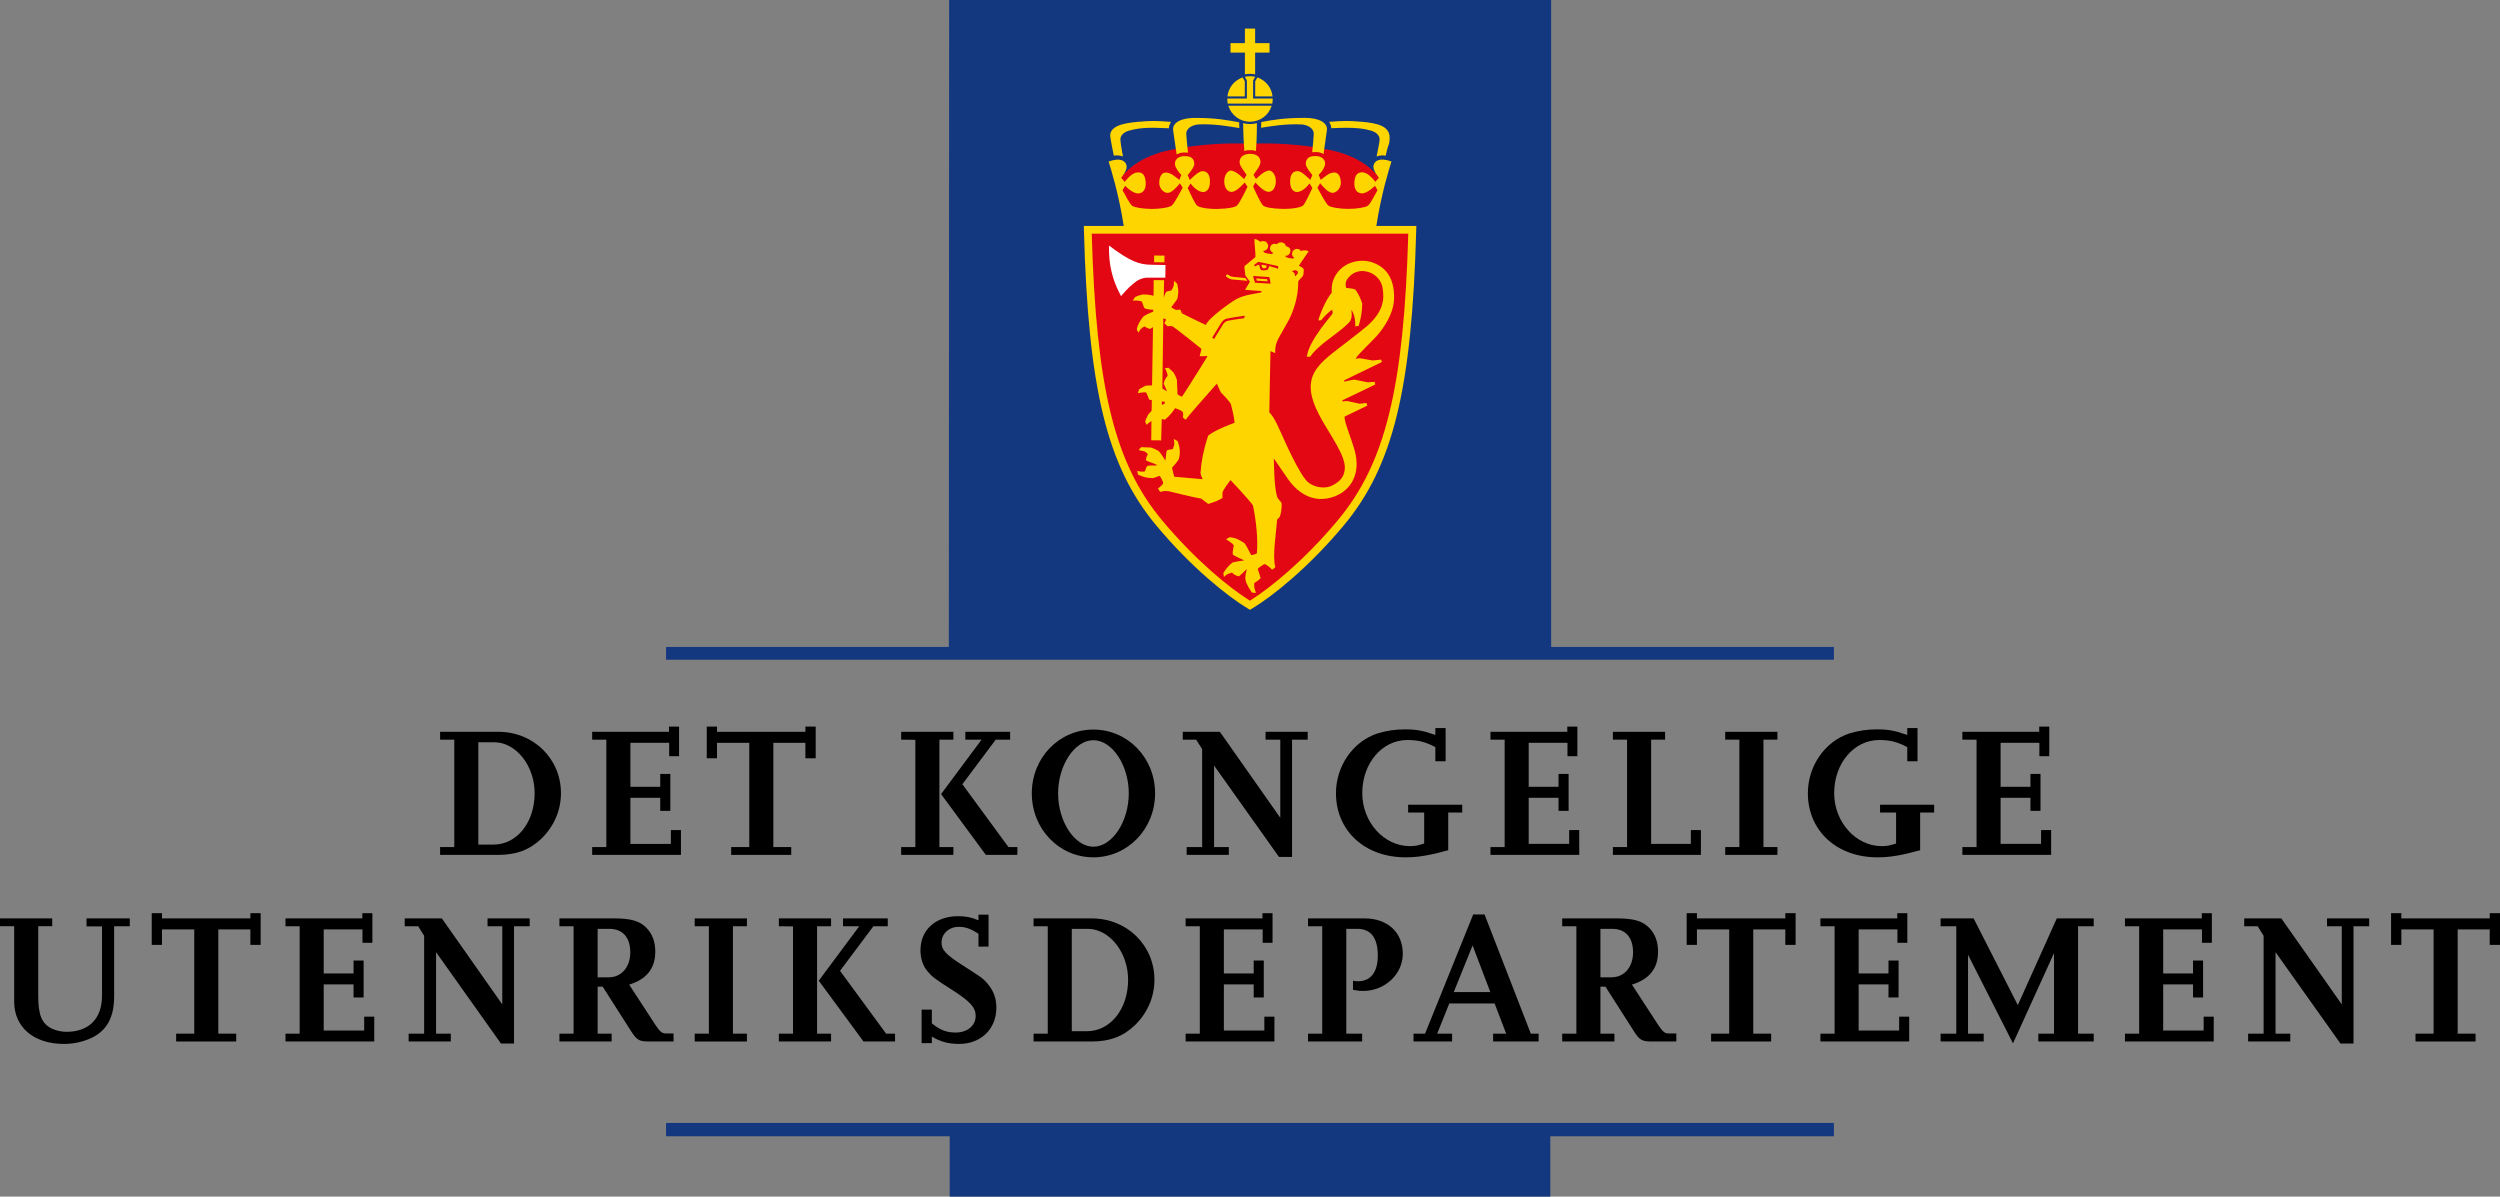 <?xml version="1.0" encoding="utf-8"?>
<!-- Generator: Adobe Illustrator 26.0.2, SVG Export Plug-In . SVG Version: 6.00 Build 0)  -->
<svg version="1.1" id="Logo" xmlns="http://www.w3.org/2000/svg" xmlns:xlink="http://www.w3.org/1999/xlink" x="0px" y="0px"
	 viewBox="0 0 160.771 76.953" style="enable-background:new 0 0 160.771 76.953;" xml:space="preserve">
<rect x="0" y="0" width="160.771" height="76.953" fill="#808080" stroke="none"/>
<style type="text/css">
	.st0{fill:#14387F;}
	.st1{fill:#E20613;}
	.st2{fill:#FFD500;}
	.st3{fill:#E30613;}
	.st4{fill:#FFFFFF;}
</style>
<g>
	<path d="M34.814,53.934c-0.756,0.719-1.607,1.043-2.782,1.043h-3.73v-0.504h0.912v-6.908h-0.912v-0.504h3.742
		c2.267,0,4.03,1.728,4.03,3.946C36.074,52.11,35.63,53.142,34.814,53.934z M31.78,47.732h-1.02v6.584h0.972
		c1.511,0,2.65-1.427,2.65-3.31C34.383,49.244,33.184,47.732,31.78,47.732z"/>
	<path d="M38.082,54.977v-0.504h0.911v-6.908h-0.911v-0.504h4.941v-0.336h0.647v1.907h-0.636v-0.863H40.54V50.6h1.919v-0.828h0.648
		v2.375h-0.648v-0.84H40.54v2.963h2.603v-0.889h0.648v1.596H38.082z"/>
	<path d="M51.794,48.764v-0.995h-2.062v6.704h1.151v0.504h-3.862v-0.504h1.164v-6.704h-2.075v0.995h-0.66v-2.039h0.66v0.336h5.685
		v-0.336h0.66v2.039H51.794z"/>
	<path d="M57.953,54.977v-0.504h0.912v-6.896l-0.912-0.012v-0.504h3.358v0.504h-0.899v6.908h0.899v0.504H57.953z M63.398,54.977
		l-2.879-3.91l2.604-3.502h-1.044v-0.504h2.879v0.504h-0.924l-2.146,2.867l2.962,4.041h0.576v0.504H63.398z"/>
	<path d="M70.312,55.133c-2.207,0-3.958-1.823-3.958-4.114c0-2.29,1.751-4.102,3.958-4.102s3.97,1.812,3.97,4.102
		C74.281,53.31,72.519,55.133,70.312,55.133z M70.312,47.601c-1.199,0-2.267,1.606-2.267,3.418c0,1.823,1.067,3.431,2.267,3.431
		c1.211,0,2.278-1.607,2.278-3.431C72.59,49.207,71.522,47.601,70.312,47.601z"/>
	<path d="M83.09,47.565v7.544h-0.84l-4.174-5.876v5.24h0.947v0.504h-2.71v-0.504h0.995v-6.297l-0.384-0.611h-0.863v-0.504h2.387
		l3.886,5.529v-5.025h-0.947v-0.504h2.71v0.504H83.09z"/>
	<path d="M93.134,52.254v2.423c-1.176,0.323-1.919,0.456-2.747,0.456c-2.626,0-4.473-1.715-4.473-4.126
		c0-1.739,1.091-3.322,2.662-3.838c0.527-0.168,1.127-0.265,1.775-0.265c0.731,0,1.175,0.084,1.954,0.36v-0.443h0.66v2.135h-0.66
		v-0.911c-0.611-0.324-1.091-0.456-1.799-0.456c-1.631,0-2.902,1.499-2.902,3.418c0,1.858,1.392,3.406,3.059,3.406
		c0.336,0,0.504-0.036,0.924-0.168v-1.991h-1.032V51.75h3.479v0.504H93.134z"/>
	<path d="M95.85,54.977v-0.504h0.912v-6.908H95.85v-0.504h4.941v-0.336h0.647v1.907h-0.636v-0.863h-2.494V50.6h1.919v-0.828h0.647
		v2.375h-0.647v-0.84h-1.919v2.963h2.603v-0.889h0.647v1.596H95.85z"/>
	<path d="M103.722,54.977v-0.504h0.912v-6.908h-0.912v-0.504h3.358v0.504h-0.899v6.705h2.555v-0.889h0.647v1.596H103.722z"/>
	<path d="M110.946,54.977v-0.504h0.911v-6.908h-0.911v-0.504h3.357v0.504h-0.899v6.908h0.899v0.504H110.946z"/>
	<path d="M123.481,52.254v2.423c-1.175,0.323-1.919,0.456-2.746,0.456c-2.627,0-4.474-1.715-4.474-4.126
		c0-1.739,1.092-3.322,2.662-3.838c0.528-0.168,1.128-0.265,1.775-0.265c0.731,0,1.176,0.084,1.955,0.36v-0.443h0.659v2.135h-0.659
		v-0.911c-0.611-0.324-1.092-0.456-1.799-0.456c-1.631,0-2.902,1.499-2.902,3.418c0,1.858,1.391,3.406,3.058,3.406
		c0.336,0,0.504-0.036,0.924-0.168v-1.991h-1.031V51.75h3.478v0.504H123.481z"/>
	<path d="M126.197,54.977v-0.504h0.912v-6.908h-0.912v-0.504h4.941v-0.336h0.647v1.907h-0.636v-0.863h-2.494V50.6h1.919v-0.828
		h0.647v2.375h-0.647v-0.84h-1.919v2.963h2.603v-0.889h0.647v1.596H126.197z"/>
	<path d="M7.34,59.565v4.51c0,1.355-0.468,2.207-1.486,2.687C5.325,67,4.737,67.133,4.114,67.133c-1.943,0-3.202-1.068-3.202-2.723
		v-4.846H0v-0.504h3.358v0.504H2.459v4.474c0,1.212,0.216,1.763,0.827,2.087c0.288,0.145,0.636,0.229,0.996,0.229
		c1.438,0,2.278-0.852,2.278-2.315v-4.462H5.565v-0.516h2.782v0.504H7.34z"/>
	<path d="M16.101,60.764v-0.995h-2.062v6.704h1.151v0.504h-3.862v-0.504h1.164v-6.704h-2.075v0.995h-0.66v-2.039h0.66v0.336h5.685
		v-0.336h0.66v2.039H16.101z"/>
	<path d="M18.359,66.977v-0.504h0.912v-6.908h-0.912v-0.504h4.941v-0.336h0.647v1.907h-0.636v-0.863h-2.494V62.6h1.919v-0.828h0.647
		v2.375h-0.647v-0.84h-1.919v2.963h2.603v-0.889h0.647v1.596H18.359z"/>
	<path d="M33.056,59.565v7.544h-0.839l-4.174-5.876v5.24h0.947v0.504h-2.711v-0.504h0.996v-6.297l-0.384-0.611h-0.863v-0.504h2.386
		l3.887,5.529v-5.025h-0.948v-0.504h2.711v0.504H33.056z"/>
	<path d="M41.792,66.977c-0.707,0-0.827-0.072-1.235-0.707l-1.799-2.818h-0.324v3.021h0.9v0.504h-3.358v-0.504h0.911v-6.908h-0.911
		v-0.504h3.538c1.031,0,1.606,0.156,2.039,0.588c0.396,0.396,0.587,0.912,0.587,1.547c0,1.08-0.552,1.775-1.679,2.123l1.703,2.615
		c0.275,0.42,0.42,0.527,0.659,0.527h0.492v0.516H41.792z M39.189,59.732h-0.756v3.118h0.708c0.827,0,1.392-0.659,1.392-1.606
		C40.533,60.284,40.041,59.732,39.189,59.732z"/>
	<path d="M44.675,66.977v-0.504h0.912v-6.908h-0.912v-0.504h3.358v0.504h-0.899v6.908h0.899v0.504H44.675z"/>
	<path d="M50.087,66.977v-0.504h0.911v-6.896l-0.911-0.012v-0.504h3.358v0.504h-0.9v6.908h0.9v0.504H50.087z M55.531,66.977
		l-2.878-3.91l2.603-3.502h-1.043v-0.504h2.878v0.504h-0.924l-2.146,2.867l2.963,4.041h0.575v0.504H55.531z"/>
	<path d="M61.677,67.133c-0.695,0-1.199-0.145-1.751-0.469v0.42h-0.659v-2.158h0.659v0.887c0.54,0.433,0.947,0.588,1.535,0.588
		c0.744,0,1.283-0.443,1.283-1.066c0-0.54-0.348-0.924-1.463-1.644c-1.176-0.743-1.319-0.864-1.631-1.224
		c-0.3-0.348-0.456-0.827-0.456-1.355c0-1.318,0.972-2.194,2.435-2.194c0.468,0,0.84,0.071,1.295,0.264v-0.359h0.648v2.051h-0.648
		v-0.827c-0.503-0.324-0.827-0.444-1.271-0.444c-0.624,0-1.104,0.444-1.104,1.007c0,0.48,0.275,0.78,1.427,1.512
		c0.552,0.359,0.899,0.576,1.031,0.672c0.276,0.191,0.528,0.455,0.732,0.779c0.228,0.372,0.335,0.768,0.335,1.235
		C64.075,66.173,63.08,67.133,61.677,67.133z"/>
	<path d="M72.979,65.934c-0.756,0.719-1.607,1.043-2.782,1.043h-3.73v-0.504h0.912v-6.908h-0.912v-0.504h3.742
		c2.267,0,4.03,1.728,4.03,3.946C74.239,64.11,73.795,65.142,72.979,65.934z M69.945,59.732h-1.02v6.584h0.972
		c1.511,0,2.65-1.427,2.65-3.31C72.548,61.244,71.349,59.732,69.945,59.732z"/>
	<path d="M76.247,66.977v-0.504h0.911v-6.908h-0.911v-0.504h4.941v-0.336h0.647v1.907H81.2v-0.863h-2.495V62.6h1.919v-0.828h0.648
		v2.375h-0.648v-0.84h-1.919v2.963h2.603v-0.889h0.648v1.596H76.247z"/>
	<path d="M87.656,63.727c-0.204,0-0.336-0.012-0.647-0.072v-0.588c0.156,0.036,0.216,0.036,0.324,0.036
		c0.815,0,1.271-0.587,1.271-1.655c0-1.127-0.443-1.715-1.307-1.715h-0.72v6.74h1.02v0.504h-3.479v-0.504h0.912v-6.908h-0.912
		v-0.504h3.635c1.486,0,2.458,0.9,2.458,2.279C90.211,62.647,89.06,63.727,87.656,63.727z"/>
	<path d="M96.02,66.977v-0.504h0.84l-0.744-1.943h-2.914l-0.78,1.943h0.96v0.504h-2.482v-0.504h0.743l3.095-7.664h0.731l2.975,7.664
		h0.503v0.504H96.02z M94.7,60.8l-1.212,2.999h2.352L94.7,60.8z"/>
	<path d="M106.279,66.977c-0.708,0-0.828-0.072-1.235-0.707l-1.799-2.818h-0.324v3.021h0.899v0.504h-3.358v-0.504h0.912v-6.908
		h-0.912v-0.504H104c1.031,0,1.607,0.156,2.039,0.588c0.396,0.396,0.588,0.912,0.588,1.547c0,1.08-0.552,1.775-1.68,2.123
		l1.703,2.615c0.276,0.42,0.42,0.527,0.66,0.527h0.491v0.516H106.279z M103.677,59.732h-0.756v3.118h0.708
		c0.827,0,1.391-0.659,1.391-1.606C105.02,60.284,104.528,59.732,103.677,59.732z"/>
	<path d="M114.811,60.764v-0.995h-2.062v6.704h1.151v0.504h-3.862v-0.504h1.164v-6.704h-2.075v0.995h-0.66v-2.039h0.66v0.336h5.685
		v-0.336h0.66v2.039H114.811z"/>
	<path d="M117.069,66.977v-0.504h0.912v-6.908h-0.912v-0.504h4.941v-0.336h0.647v1.907h-0.636v-0.863h-2.494V62.6h1.919v-0.828
		h0.647v2.375h-0.647v-0.84h-1.919v2.963h2.603v-0.889h0.647v1.596H117.069z"/>
	<path d="M131.082,66.977v-0.504h1.008v-5.182l-2.639,5.806l-2.891-5.697v5.073h1.008v0.504h-2.771v-0.504h1.008v-6.908h-1.008
		v-0.504h2.123l2.842,5.577l2.507-5.577h2.375v0.504h-1.008v6.908h1.008v0.504H131.082z"/>
	<path d="M136.653,66.977v-0.504h0.912v-6.908h-0.912v-0.504h4.941v-0.336h0.647v1.907h-0.636v-0.863h-2.494V62.6h1.919v-0.828
		h0.647v2.375h-0.647v-0.84h-1.919v2.963h2.603v-0.889h0.647v1.596H136.653z"/>
	<path d="M151.35,59.565v7.544h-0.839l-4.174-5.876v5.24h0.947v0.504h-2.711v-0.504h0.996v-6.297l-0.384-0.611h-0.863v-0.504h2.386
		l3.887,5.529v-5.025h-0.948v-0.504h2.711v0.504H151.35z"/>
	<path d="M160.11,60.764v-0.995h-2.062v6.704h1.151v0.504h-3.862v-0.504h1.164v-6.704h-2.075v0.995h-0.66v-2.039h0.66v0.336h5.685
		v-0.336h0.66v2.039H160.11z"/>
</g>
<g>
	<g>
		<g>
			<polygon class="st0" points="117.937,72.213 42.833,72.213 42.833,73.071 61.073,73.071 61.073,76.953 99.698,76.953 
				99.698,73.071 117.937,73.071 			"/>
		</g>
		<g>
			<polygon class="st0" points="99.752,41.605 99.752,0 61.037,0 61.018,41.605 42.833,41.605 42.833,42.428 117.937,42.428 
				117.937,41.605 			"/>
		</g>
	</g>
	<g>
		<path class="st1" d="M87.913,14.776c0.17-0.129,1.031-3.07,1.026-3.065c0,0-0.239-0.316-0.29-0.357
			c-0.118-0.156-0.33-0.352-0.468-0.47c-0.404-0.364-1.302-1.006-2.871-1.276l-1.046-0.184c0,0-1.584-0.232-3.313-0.197h-1.131
			c-1.729-0.035-3.313,0.197-3.313,0.197l-1.045,0.184c-1.57,0.271-2.468,0.912-2.872,1.276c-0.154,0.128-0.551,0.565-0.669,0.722
			c0.018,0.023,0.758,3.17,0.758,3.17H87.913z"/>
		<g>
			<path class="st2" d="M71.629,10.012c0.335-0.064,0.586,0.054,0.586,0.054c-0.07-0.364-0.157-0.905-0.164-1.084
				c-0.014-0.313,0.292-0.514,0.578-0.588c0.654-0.168,1.135-0.216,2.545-0.146c-0.012-0.211,0.138-0.41,0.138-0.41
				c-1.001-0.076-1.281-0.074-2.107-0.005c-1.019,0.084-1.924,0.294-1.797,1.012C71.526,9.513,71.455,9.156,71.629,10.012z"/>
			<path class="st2" d="M76.399,9.821c-0.065-0.586-0.094-0.92-0.111-1.176C76.258,8.21,76.75,8.019,77.08,8.002
				c0.998-0.052,2.03,0.137,2.618,0.233c0,0-0.012-0.358-0.012-0.37c-0.796-0.143-1.469-0.283-2.841-0.283
				c-0.862,0-1.473,0.292-1.402,0.803c0.115,0.828,0.228,1.552,0.228,1.552C75.952,9.744,76.399,9.821,76.399,9.821z"/>
			<path class="st2" d="M88.142,8.393c0.287,0.074,0.592,0.275,0.579,0.588c-0.008,0.179-0.123,0.719-0.193,1.083
				c0,0,0.251-0.118,0.585-0.053c0.176-0.856,0.251-0.639,0.251-1.167c0-0.729-0.776-0.928-1.797-1.012
				c-0.826-0.068-1.096-0.072-2.097,0.003c0,0,0.149,0.198,0.138,0.41C87.253,8.164,87.705,8.28,88.142,8.393z"/>
			<path class="st2" d="M81.098,8.218c0.564-0.095,1.597-0.268,2.594-0.216c0.33,0.017,0.821,0.208,0.792,0.643
				c-0.018,0.256-0.033,0.562-0.098,1.148c0,0,0.446-0.076,0.729,0.116c0,0,0.111-0.792,0.214-1.525
				c0.07-0.511-0.54-0.803-1.402-0.803c-1.372,0-2.021,0.123-2.816,0.266C81.11,7.859,81.098,8.218,81.098,8.218z"/>
			<path class="st2" d="M80.058,4.779c0.104-0.021,0.218-0.032,0.328-0.032c0.11,0,0.224,0.011,0.328,0.032l0.001-1.396h0.926v-0.61
				h-0.926V1.841h-0.657v0.932h-0.926v0.61h0.926L80.058,4.779z"/>
			<path class="st2" d="M79.943,7.919c0,0,0.009,0.914,0.079,1.793c0.158-0.059,0.303-0.054,0.37-0.054
				c0.067,0,0.218-0.004,0.376,0.054c0.07-0.879,0.06-1.793,0.06-1.793c-0.138,0.039-0.293,0.059-0.442,0.059
				C80.236,7.978,80.081,7.958,79.943,7.919z"/>
			<path class="st2" d="M88.511,14.526c0.319-2.064,0.815-3.639,0.972-4.14c-0.761-0.278-1.099-0.045-1.154,0.262
				c-0.059,0.323,0.347,0.78,0.347,0.78l-0.229,0.264c-0.176-0.223-0.498-0.598-0.835-0.611c-0.394-0.016-0.515,0.304-0.515,0.751
				c0,0.271,0.118,0.597,0.493,0.604c0.341,0.006,0.833-0.486,0.833-0.486l0.164,0.281c-0.157,0.294-0.466,0.874-0.615,0.996
				c-0.129,0.106-0.698,0.206-1.278,0.206c-0.533,0-1.138-0.1-1.272-0.217c-0.205-0.178-0.701-1.149-0.701-1.149l0.174-0.282
				c0.211,0.256,0.538,0.616,0.796,0.616c0.242,0,0.532-0.274,0.535-0.639c0.004-0.41-0.176-0.669-0.4-0.668
				c-0.339,0-0.532,0.198-0.89,0.472c0-0.016-0.135-0.321-0.135-0.321c0.211-0.188,0.383-0.481,0.41-0.657
				c0.046-0.294-0.185-0.546-0.59-0.552c-0.354-0.005-0.653,0.089-0.647,0.519c0.003,0.217,0.423,0.701,0.423,0.701l-0.135,0.317
				c0,0-0.53-0.559-0.788-0.569c-0.281-0.012-0.525,0.153-0.508,0.722c0.018,0.58,0.357,0.621,0.428,0.621
				c0.422,0.006,0.82-0.551,0.82-0.551l0.183,0.293c-0.164,0.346-0.469,1.014-0.604,1.129c-0.141,0.12-0.643,0.225-1.319,0.214
				c-0.69-0.011-1.127-0.111-1.237-0.207c-0.199-0.174-0.65-1.23-0.65-1.23l0.14-0.258c0.427,0.453,0.673,0.598,0.852,0.599
				c0.253,0.001,0.455-0.236,0.467-0.658c0.013-0.458-0.252-0.704-0.409-0.711c-0.335-0.016-0.868,0.547-0.868,0.547l-0.161-0.272
				c0.19-0.282,0.445-0.578,0.45-0.813c0.006-0.29-0.204-0.538-0.668-0.54V9.892c-0.001,0-0.001,0-0.002,0s-0.002,0-0.003,0v0.001
				c-0.464,0.002-0.674,0.25-0.668,0.54c0.005,0.235,0.26,0.531,0.45,0.813l-0.161,0.272c0,0-0.533-0.563-0.868-0.547
				c-0.157,0.007-0.422,0.253-0.409,0.711c0.012,0.422,0.215,0.659,0.467,0.658c0.179-0.001,0.425-0.146,0.852-0.599l0.177,0.27
				c0,0-0.487,1.044-0.687,1.218c-0.109,0.096-0.548,0.196-1.236,0.207c-0.678,0.01-1.18-0.095-1.319-0.214
				c-0.135-0.115-0.439-0.783-0.604-1.129l0.184-0.293c0,0,0.398,0.557,0.819,0.551c0.07-0.001,0.41-0.041,0.428-0.621
				c0.018-0.569-0.227-0.733-0.508-0.722c-0.258,0.011-0.788,0.569-0.788,0.569l-0.135-0.317c0,0,0.42-0.484,0.423-0.701
				c0.006-0.43-0.294-0.524-0.647-0.519c-0.406,0.005-0.637,0.257-0.591,0.552c0.027,0.176,0.199,0.469,0.41,0.657
				c0,0-0.135,0.305-0.134,0.321c-0.358-0.274-0.552-0.471-0.891-0.472c-0.224-0.001-0.404,0.258-0.4,0.668
				c0.003,0.364,0.294,0.639,0.535,0.639c0.258,0,0.586-0.36,0.796-0.616l0.174,0.282c0,0-0.496,0.971-0.701,1.149
				c-0.135,0.117-0.739,0.217-1.272,0.217c-0.58,0-1.148-0.1-1.278-0.206c-0.149-0.122-0.457-0.703-0.615-0.996l0.164-0.281
				c0,0,0.493,0.493,0.833,0.486c0.375-0.007,0.493-0.334,0.493-0.604c0-0.448-0.119-0.767-0.515-0.751
				c-0.336,0.013-0.659,0.388-0.835,0.611l-0.229-0.264c0,0,0.405-0.458,0.347-0.78c-0.056-0.307-0.393-0.54-1.154-0.262
				c0.158,0.502,0.653,2.077,0.973,4.14h-2.567l0.007,0.257c0.274,10.238,1.489,15.208,4.642,18.993
				c2.242,2.69,4.584,4.569,5.908,5.36l0.128,0.076l0.128-0.076c1.326-0.791,3.668-2.669,5.91-5.36
				c3.162-3.793,4.379-8.763,4.653-18.993l0.007-0.257H88.511z"/>
			<path class="st2" d="M80.052,5.227l-0.142-0.249c-0.563,0.207-0.907,0.664-0.976,1.222l1.117,0V5.227z"/>
			<path class="st2" d="M80.862,4.978L80.72,5.227V6.2l1.116,0C81.769,5.641,81.424,5.185,80.862,4.978z"/>
			<path class="st2" d="M81.818,6.663c0.02-0.095,0.028-0.228,0.028-0.328h-1.261V5.174l0.135-0.234
				c-0.11-0.026-0.217-0.038-0.332-0.039c0,0-0.004-0.001-0.005-0.001v0.001c-0.114,0-0.221,0.013-0.331,0.039l0.134,0.234v1.161
				h-1.26c0,0.1,0.009,0.233,0.027,0.328H81.818z"/>
			<path class="st2" d="M81.782,6.798h-1.394h-0.005H78.99c0.196,0.611,0.741,1.028,1.393,1.03v0.001c0.001,0,0.002,0,0.003,0
				s0.002,0,0.003,0V7.828C81.041,7.825,81.586,7.409,81.782,6.798z"/>
		</g>
		<path class="st3" d="M74.717,25.82c0,0-0.002,0.174,0,0.224l0.18-0.089c0.014-0.011,0.017-0.086,0.007-0.117
			C74.843,25.83,74.758,25.817,74.717,25.82z M77.15,22.903c0-0.074,0.077-0.224,0.111-0.47c0,0-1.802-1.456-1.888-1.46
			c-0.118-0.005-0.223,0.006-0.303-0.003c-0.067-0.08-0.138-0.11-0.192-0.192c0.03-0.075,0.089-0.143,0.112-0.228
			c-0.023-0.009-0.116-0.067-0.146-0.076c-0.023,0.019-0.034,0.018-0.034,0.018l-0.062,4.491c0.011,0.006,0.304,0.192,0.304,0.192
			c-0.079-0.169-0.126-0.329-0.215-0.502c0.036-0.19,0.12-0.378,0.254-0.506c-0.02-0.18-0.124-0.409-0.18-0.488l0.231-0.03
			l0.298,0.277c0.107,0.138,0.179,0.312,0.244,0.483l0.042,0.952c0.079,0.056,0.192,0.113,0.281,0.152
			c0.101-0.115,1.622-2.544,1.653-2.624C77.663,22.888,77.375,22.926,77.15,22.903z M83.288,17.767
			c0.151-0.138,0.19-0.167,0.174-0.303c-0.047-0.052-0.096-0.061-0.162-0.092c-0.082,0.031-0.146,0.028-0.22,0.068
			c0,0,0.12,0.079,0.168,0.129C83.258,17.649,83.267,17.717,83.288,17.767z M78.537,20.756c-0.091,0.138-0.584,0.961-0.584,0.961
			c0.023,0.023,0.088,0.064,0.129,0.076c-0.006,0,0.515-0.845,0.591-0.968c0.071-0.103,0.191-0.174,0.278-0.194
			c0.34-0.076,1.05-0.164,1.056-0.166l0.046-0.162c0,0-0.962,0.129-1.214,0.199C78.74,20.532,78.627,20.628,78.537,20.756z
			 M80.973,17.021c0.026,0.082,0.044,0.243,0.1,0.314c0.05,0.085,0.28,0.049,0.407,0.031c0.094-0.047,0.115-0.15,0.129-0.253
			c0.209,0.045,0.392,0.108,0.586,0.169v-0.169l-1.041-0.23l-0.246-0.04c-0.094,0.06-0.2,0.162-0.261,0.197
			c0.021,0.063,0.019,0.041,0.062,0.092C80.802,17.068,80.889,17.035,80.973,17.021z M81.621,17.818c0,0-0.962-0.068-1.003-0.068
			c-0.051,0-0.034,0,0.089,0.434l1.006,0.058C81.68,18.097,81.671,17.95,81.621,17.818z M70.208,15.026
			c0.284,9.937,1.474,14.775,4.519,18.429c2.131,2.557,4.343,4.36,5.653,5.173c1.311-0.812,3.524-2.616,5.654-5.173
			c3.053-3.663,4.246-8.5,4.53-18.429H70.208z M74.221,16.432l0.665,0.007l-0.006,0.434l-0.66-0.011L74.221,16.432z M87.096,24.413
			c0.311,0.056,0.685,0.141,0.853,0.172c0.141-0.012,0.31-0.012,0.442-0.032c0.026,0.084,0.044,0.098,0.052,0.171
			c0,0-1.701,0.832-2.111,1.015c0.003-0.006,0.004,0.052,0.004,0.078l0.29-0.031c0.18,0.043,0.546,0.11,0.804,0.176l0.443-0.046
			c0.026,0.068,0.04,0.087,0.054,0.168c-0.433,0.211-1.464,0.71-1.464,0.71c-0.016,0.35,0.462,1.471,0.652,2.174
			c0.195,0.718,0.179,1.389-0.142,1.979c-0.373,0.688-1.131,1.116-1.982,1.142c-0.938,0.007-1.682-0.579-2.172-1.297
			c-0.279-0.408-0.875-1.281-0.904-1.316l0.037,1.138c0.037,0.455,0.054,0.966,0.201,1.391c0.07,0.117,0.188,0.218,0.266,0.345
			c0.017,0.289-0.021,0.626-0.12,0.882c-0.035,0.075-0.143,0.119-0.171,0.201c-0.042,0.546-0.124,1.161-0.165,1.695
			c-0.031,0.4-0.051,1.067,0.057,1.333c-0.019,0.037-0.204,0.188-0.222,0.168c-0.123-0.147-0.381-0.34-0.464-0.352
			c-0.081,0.006-0.45,0.27-0.45,0.317c0.047,0.103,0.185,0.582,0.185,0.582c-0.105,0.129-0.243,0.215-0.406,0.316
			c-0.025,0.103,0.005,0.218,0.007,0.326c0.04,0.103,0.056,0.215,0.101,0.31c0,0-0.183,0.003-0.27-0.028
			c-0.057-0.086-0.133-0.203-0.204-0.328c-0.095-0.164-0.181-0.344-0.203-0.487c-0.03-0.182,0.017-0.387,0.088-0.69
			c-0.118,0.128-0.458,0.432-0.505,0.467c-0.181-0.03-0.334-0.109-0.449-0.24c-0.106,0.028-0.253,0.085-0.299,0.105
			c-0.083,0.047-0.148,0.114-0.224,0.177c-0.007-0.005-0.014-0.183-0.033-0.258c0.068-0.111,0.144-0.219,0.227-0.32
			c0.113-0.136,0.24-0.26,0.386-0.362c0.226-0.056,0.728-0.125,0.728-0.125c-0.071-0.051-0.498-0.208-0.728-0.366
			c-0.047-0.119,0.042-0.522,0.064-0.586c-0.12-0.188-0.34-0.288-0.507-0.415l0.246-0.127c0.142,0.021,0.298,0.049,0.414,0.09
			c0.179,0.074,0.348,0.184,0.515,0.285c0.192,0.225,0.406,0.747,0.453,0.776c0.112,0.005,0.308-0.081,0.358-0.122
			c0.079-0.825-0.036-2.043-0.248-3.046c-0.035-0.168-1.445-1.653-1.445-1.653s-0.516,0.639-0.521,0.833v0.314
			c-0.269,0.18-0.578,0.28-0.918,0.386l-0.446-0.342c-0.504-0.081-1.921-0.434-1.921-0.434c-0.273-0.074-0.446-0.074-0.72,0
			c-0.047-0.072-0.11-0.131-0.134-0.223c0.11-0.106,0.23-0.167,0.318-0.3c0.041-0.131-0.205-0.5-0.213-0.506
			c-0.122,0.026-0.287,0.109-0.414,0.14c-0.539,0.023-0.988-0.224-0.988-0.224c0.007-0.079-0.047-0.15-0.044-0.237
			c0.138,0.034,0.293,0.065,0.431,0.042c0.15,0.023,0.074-0.39,0.312-0.377c0.181-0.023,0.365-0.003,0.546-0.023
			c-0.14-0.118-0.556-0.211-0.731-0.321c0.007-0.141,0.04-0.277,0.125-0.389c-0.043-0.071-0.135-0.129-0.205-0.181l-0.377-0.084
			c0.042-0.095,0.081-0.116,0.159-0.195l0.636,0.028c0.173,0.063,0.35,0.134,0.499,0.242c0.132,0.132,0.416,0.598,0.416,0.598
			c0.021-0.22,0.061-0.628,0.1-0.659c0.039-0.031,0.369-0.084,0.369-0.084c0.129-0.294,0.123-0.338,0.067-0.649
			c0,0.006,0.172,0.08,0.253,0.141c0.121,0.357,0.191,0.639,0.086,1.108c-0.036,0.162-0.372,0.509-0.451,0.603
			c0.042,0.188,0.092,0.395,0.146,0.576l1.826,0.158c-0.057-0.146-0.176-0.335-0.126-0.508c0.035-0.712,0.271-1.696,0.479-2.293
			c0.422-0.348,1.382-0.71,1.7-0.828c-0.027-0.379-0.151-0.833-0.228-1.16c-0.04-0.174-0.514-0.649-0.661-0.803
			c-0.094-0.176-0.174-0.378-0.249-0.558c-1.03,1.167-1.823,2.064-2.009,2.329l-0.179-0.145c0.029-0.147,0.041-0.295-0.034-0.382
			c-0.126-0.104-0.306-0.157-0.463-0.22c-0.15,0.225-0.326,0.466-0.647,0.736c-0.074-0.006-0.146-0.031-0.214-0.033l-0.04,1.369
			l-0.635-0.006l0.012-1.24c-0.092,0.086-0.191,0.11-0.305,0.249l-0.103-0.202c0.048-0.158,0.108-0.28,0.187-0.44
			c0.062-0.086,0.148-0.172,0.23-0.258c0,0,0.018-0.456,0.014-0.688c-0.045-0.024-0.152-0.017-0.174-0.044
			c-0.031-0.094-0.145-0.354-0.183-0.446c-0.003-0.008-0.104-0.049-0.544,0.041l0.094-0.264c0.127-0.064,0.307-0.176,0.438-0.223
			c0.136-0.012,0.385-0.013,0.385-0.013l0.061-3.749c-0.076,0.047-0.193,0.123-0.193,0.123c-0.092-0.032-0.32-0.123-0.354-0.169
			c-0.091,0.041-0.196,0.127-0.254,0.181c-0.051,0.061-0.093,0.145-0.134,0.223c-0.048-0.062-0.112-0.23-0.112-0.23
			c0.075-0.312,0.223-0.546,0.41-0.793c0.159-0.131,0.448-0.255,0.649-0.332c-0.006-0.088,0.011-0.117,0.005-0.117
			c-0.191-0.017-0.564-0.029-0.599-0.158c-0.028-0.099-0.14-0.382-0.14-0.382c-0.176-0.046-0.387-0.076-0.574-0.041
			c-0.012-0.029,0.152-0.246,0.152-0.246c0.129-0.05,0.316-0.142,0.51-0.159c0.133-0.009,0.303,0.01,0.527,0.046l0.14,0.045
			l0.01-1.011l0.669,0.001c0,0-0.021,1.015-0.02,1.121c0.041-0.123,0.116-0.354,0.179-0.383c0.096-0.045,0.22-0.047,0.32-0.085
			c0.185-0.349,0.144-0.272,0.157-0.607l0.209,0.18c0.035,0.206,0.096,0.446,0.057,0.664l-0.04,0.298
			c-0.125,0.202-0.269,0.365-0.402,0.557c0.134,0.081,0.13,0.082,0.276,0.158c0.04,0.021,0.284-0.02,0.318,0
			c0.04,0.073,0.06,0.146,0.084,0.223c0.083,0.059,1.537,0.751,1.548,0.757c0.183-0.49,1.712-1.51,1.712-1.51
			c0.585-0.414,1.208-0.453,1.834-0.579c0.027-0.026,0.032-0.061,0.037-0.096c0,0-1.003-0.065-1.043-0.077
			c-0.03-0.029,0.028-0.047,0.295-0.525c-0.104-0.145-0.225-0.275-0.303-0.427c-0.009-0.192-0.052-0.38-0.052-0.567l0.711-0.591
			c0.002-0.401-0.07-0.781-0.067-1.161c0.154,0.019,0.276,0.096,0.386,0.188c0.088-0.07,0.2-0.061,0.306-0.028
			c0.092,0.033,0.147,0.131,0.185,0.213c0.026,0.12-0.012,0.216-0.084,0.303c-0.067,0.047-0.129,0.096-0.225,0.085
			c0.006,0.048,0.05,0.102,0.088,0.124c0.114,0.043,0.327,0.072,0.419,0.084c0.047,0.006,0.1-0.029,0.136-0.073
			c-0.139-0.08-0.201-0.133-0.209-0.281c0.009-0.101,0.037-0.176,0.106-0.242c0.092-0.07,0.223-0.082,0.328-0.035
			c0.057-0.065,0.168-0.144,0.343-0.115c0.118,0.035,0.224,0.1,0.253,0.251c0.117,0.014,0.226,0.063,0.265,0.185
			c0.04,0.089,0.012,0.2-0.035,0.281c-0.06,0.074-0.111,0.163-0.269,0.134c-0.021,0.021,0.033,0.082,0.058,0.104
			c0.122,0.036,0.257,0.072,0.416,0.088c0.035-0.002,0.066-0.038,0.089-0.056c-0.112-0.079-0.148-0.181-0.133-0.303
			c0.032-0.124,0.079-0.215,0.249-0.262c0.154-0.014,0.227,0,0.318,0.138c0.125-0.072,0.389-0.069,0.494,0.016
			c-0.218,0.296-0.41,0.617-0.623,0.917c0.103,0.066,0.197,0.101,0.302,0.204c0.013,0.085,0.01,0.302-0.037,0.443
			c-0.096,0.138-0.216,0.223-0.31,0.361c0.01,0.781-0.177,1.544-0.474,2.216c-0.233,0.529-0.761,1.315-0.908,1.706
			c-0.101,0.248-0.103,0.547-0.1,0.698c-0.102-0.033-0.196-0.097-0.3-0.13c-0.012,0.155-0.075,3.936-0.075,3.936
			c0.376,0.381,0.606,1.032,0.864,1.569c0.075,0.156,1.108,2.551,1.671,2.964c0.445,0.327,1.087,0.384,1.483,0.186
			c0.346-0.173,0.734-0.426,0.819-0.945c0.118-0.648-0.329-1.39-0.951-2.442c-0.735-1.181-1.225-2.081-1.225-2.97
			c0-0.968,0.67-1.581,1.412-2.177c0.433-0.345,1.852-1.417,2.205-1.727c1.09-0.958,1.125-1.755,1.003-2.477
			c-0.079-0.469-0.436-0.851-0.886-0.997c-0.457-0.152-0.95-0.064-1.287,0.331c-0.158,0.181-0.257,0.352-0.169,0.683
			c0.212,0.024,0.369,0.031,0.544,0.089c0.14,0.053,0.456,0.722,0.49,0.936c0.002,0.481-0.099,1.008-0.232,1.425
			c0,0-0.144,0.006-0.214,0.025c0.018-0.78-0.251-1.054-0.251-1.054c0.038,0.303,0.046,0.603-0.159,0.814
			c-0.534,0.549-1.334,1.034-1.89,1.539c-0.157,0.139-0.406,0.361-0.602,0.654c-0.082,0.005-0.135,0-0.212-0.003
			c0.123-1.067,1.648-2.71,1.659-2.783c0.007-0.042-0.018-0.17-0.034-0.243c-0.242,0.169-0.525,0.453-0.704,0.678
			c-0.007-0.001-0.094,0.023-0.181,0.003c0.064-0.281,0.452-1.291,0.856-1.767c0.005-0.291-0.03-0.582,0.197-1.029
			c0.556-1.042,1.724-1.128,2.301-0.961c0.88,0.255,1.547,0.935,1.515,2.351c-0.017,0.721-0.35,1.46-0.94,2.211
			c-0.383,0.487-1.317,1.292-1.538,1.672c0.136-0.025,0.294-0.039,0.324-0.025l0.782,0.136l0.533-0.056
			c0.044,0.065,0.05,0.158,0.05,0.158s-2.268,1.098-2.403,1.166c-0.015,0.016-0.024,0.071-0.023,0.095
			C86.688,24.485,86.958,24.427,87.096,24.413z"/>
		<path class="st4" d="M74.06,17.026l0.892,0.018l-0.012,0.811h-1.149c-0.352,0.006-0.666,0.174-0.874,0.357
			c-0.193,0.17-0.357,0.276-0.826,0.832c-0.343-0.643-0.563-1.234-0.691-1.973c0,0-0.111-0.679-0.077-1.278
			C72.659,16.805,73.263,17.024,74.06,17.026z"/>
		<g>
			<path class="st2" d="M79.293,17.975l0.934,0.085c-0.044-0.062-0.102-0.11-0.146-0.183l-0.768-0.072
				c-0.2-0.034-0.159-0.031-0.366-0.152c0,0-0.044-0.01-0.079,0.025c-0.035,0.07-0.035,0.006-0.022,0.104
				C78.973,17.872,79.112,17.978,79.293,17.975z"/>
			<path class="st2" d="M81.42,17.222c0.03-0.033,0.035-0.147,0.035-0.147c-0.093-0.022-0.333-0.071-0.329-0.039
				c0,0.082,0.025,0.188,0.096,0.208C81.289,17.262,81.403,17.25,81.42,17.222z"/>
			<path class="st2" d="M80.783,17.906l0.044,0.145c0.225,0.018,0.465,0.023,0.69,0.039c0,0-0.022-0.145-0.045-0.141L80.783,17.906z
				"/>
		</g>
	</g>
</g>
</svg>

